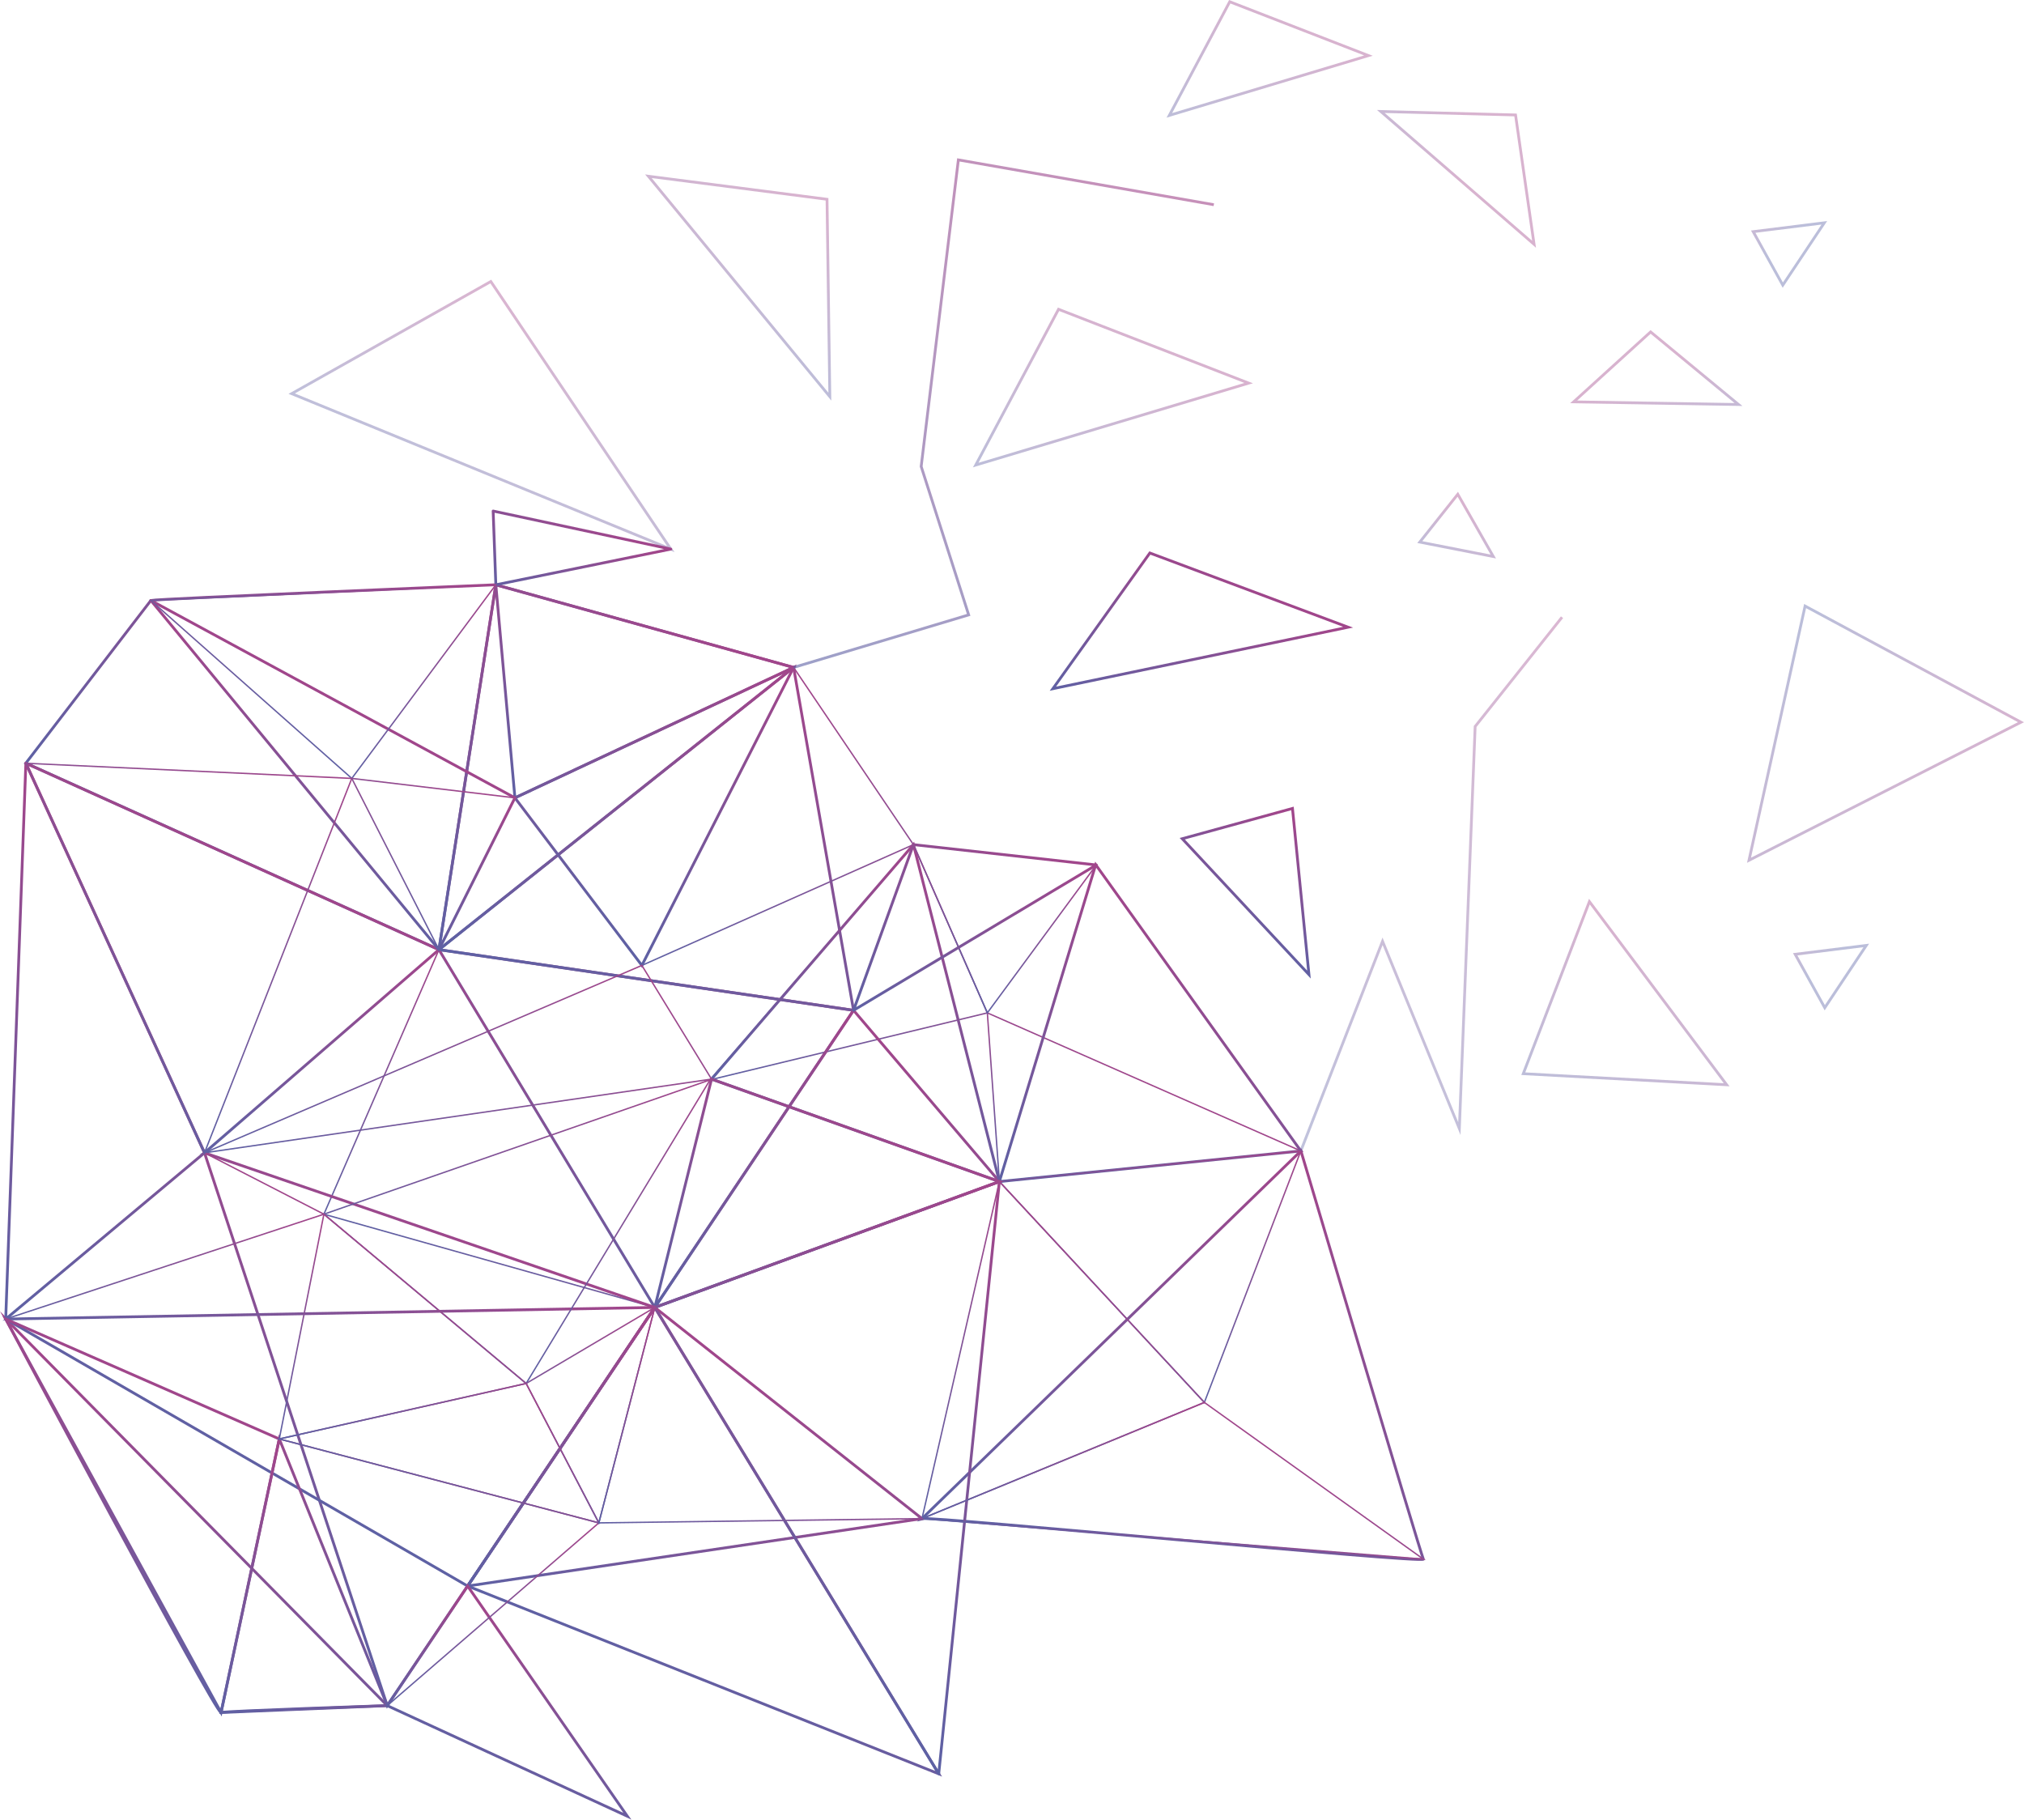 <svg xmlns="http://www.w3.org/2000/svg" xmlns:xlink="http://www.w3.org/1999/xlink" viewBox="0 0 727.18 653.75"><defs><style>.cls-1{isolation:isolate;}.cls-2{mix-blend-mode:screen;}.cls-10,.cls-11,.cls-12,.cls-13,.cls-14,.cls-15,.cls-16,.cls-17,.cls-18,.cls-19,.cls-20,.cls-21,.cls-22,.cls-23,.cls-24,.cls-25,.cls-26,.cls-27,.cls-28,.cls-29,.cls-3,.cls-30,.cls-31,.cls-32,.cls-33,.cls-34,.cls-35,.cls-36,.cls-37,.cls-38,.cls-39,.cls-4,.cls-40,.cls-41,.cls-42,.cls-43,.cls-44,.cls-45,.cls-46,.cls-47,.cls-48,.cls-49,.cls-5,.cls-50,.cls-51,.cls-52,.cls-53,.cls-54,.cls-55,.cls-56,.cls-57,.cls-58,.cls-59,.cls-6,.cls-60,.cls-61,.cls-7,.cls-8,.cls-9{fill:none;}.cls-10,.cls-11,.cls-13,.cls-15,.cls-16,.cls-18,.cls-20,.cls-21,.cls-22,.cls-23,.cls-24,.cls-25,.cls-26,.cls-28,.cls-29,.cls-3,.cls-30,.cls-31,.cls-32,.cls-33,.cls-34,.cls-35,.cls-36,.cls-37,.cls-38,.cls-39,.cls-4,.cls-40,.cls-41,.cls-42,.cls-44,.cls-45,.cls-46,.cls-47,.cls-5,.cls-50,.cls-52,.cls-53,.cls-54,.cls-55,.cls-56,.cls-57,.cls-58,.cls-59,.cls-6,.cls-60,.cls-61,.cls-8,.cls-9{stroke-miterlimit:10;}.cls-11,.cls-16,.cls-21,.cls-25,.cls-26,.cls-3,.cls-46,.cls-50,.cls-52,.cls-53,.cls-54,.cls-55,.cls-56,.cls-57,.cls-58,.cls-59,.cls-60,.cls-61,.cls-8{stroke-width:0.5px;}.cls-3{stroke:url(#linear-gradient);}.cls-4{stroke:url(#linear-gradient-2);}.cls-5{stroke:url(#linear-gradient-3);}.cls-6{stroke:url(#linear-gradient-4);}.cls-12,.cls-14,.cls-17,.cls-19,.cls-27,.cls-43,.cls-48,.cls-49,.cls-51,.cls-7{stroke-linecap:round;stroke-linejoin:round;}.cls-7{stroke:url(#linear-gradient-5);}.cls-8{stroke:url(#linear-gradient-6);}.cls-9{stroke:url(#linear-gradient-7);}.cls-10{stroke:url(#linear-gradient-8);}.cls-11{stroke:url(#linear-gradient-9);}.cls-12{stroke:url(#linear-gradient-10);}.cls-13{stroke:url(#linear-gradient-11);}.cls-14{stroke:url(#linear-gradient-12);}.cls-15{stroke:url(#linear-gradient-13);}.cls-16{stroke:url(#linear-gradient-14);}.cls-17{stroke:url(#linear-gradient-15);}.cls-18{stroke:url(#linear-gradient-16);}.cls-19{stroke:url(#linear-gradient-17);}.cls-20{stroke:url(#linear-gradient-18);}.cls-21{stroke:url(#linear-gradient-19);}.cls-22{stroke:url(#linear-gradient-20);}.cls-23{stroke:url(#linear-gradient-21);}.cls-24{stroke:url(#linear-gradient-22);}.cls-25{stroke:url(#linear-gradient-23);}.cls-26{stroke:url(#linear-gradient-24);}.cls-27{stroke:url(#linear-gradient-25);}.cls-28{opacity:0.6;stroke:url(#linear-gradient-26);}.cls-29{opacity:0.4;stroke:url(#linear-gradient-27);}.cls-30,.cls-31,.cls-32,.cls-33,.cls-34,.cls-37,.cls-38,.cls-39,.cls-40,.cls-41{opacity:0.41;}.cls-30{stroke:url(#linear-gradient-28);}.cls-31{stroke:url(#linear-gradient-29);}.cls-32{stroke:url(#linear-gradient-30);}.cls-33{stroke:url(#linear-gradient-31);}.cls-34{stroke:url(#linear-gradient-32);}.cls-35{stroke:url(#linear-gradient-33);}.cls-36{stroke:url(#linear-gradient-34);}.cls-37{stroke:url(#linear-gradient-35);}.cls-38{stroke:url(#linear-gradient-36);}.cls-39{stroke:url(#linear-gradient-37);}.cls-40{stroke:url(#linear-gradient-38);}.cls-41{stroke:url(#linear-gradient-39);}.cls-42{opacity:0.39;stroke:url(#linear-gradient-40);}.cls-43{stroke:url(#linear-gradient-41);}.cls-44{stroke:url(#linear-gradient-42);}.cls-45{stroke:url(#linear-gradient-43);}.cls-46{stroke:url(#linear-gradient-44);}.cls-47{stroke:url(#linear-gradient-45);}.cls-48{stroke:url(#linear-gradient-46);}.cls-49{stroke:url(#linear-gradient-47);}.cls-50{stroke:url(#linear-gradient-48);}.cls-51{stroke:url(#linear-gradient-49);}.cls-52{stroke:url(#linear-gradient-50);}.cls-53{stroke:url(#linear-gradient-51);}.cls-54{stroke:url(#linear-gradient-52);}.cls-55{stroke:url(#linear-gradient-53);}.cls-56{stroke:url(#linear-gradient-54);}.cls-57{stroke:url(#linear-gradient-55);}.cls-58{stroke:url(#linear-gradient-56);}.cls-59{stroke:url(#linear-gradient-57);}.cls-60{stroke:url(#linear-gradient-58);}.cls-61{stroke:url(#linear-gradient-59);}</style><linearGradient id="linear-gradient" x1="253.72" y1="4841.54" x2="331.64" y2="4919.46" gradientTransform="matrix(-0.96, 0.29, 0.29, 0.96, -808.34, -4400.45)" gradientUnits="userSpaceOnUse"><stop offset="0" stop-color="#a0468b"/><stop offset="0.99" stop-color="#5b62a5"/></linearGradient><linearGradient id="linear-gradient-2" x1="351.27" y1="4832.12" x2="442.78" y2="4923.63" xlink:href="#linear-gradient"/><linearGradient id="linear-gradient-3" x1="406.36" y1="4672.79" x2="503.78" y2="4770.21" gradientTransform="matrix(-0.96, 0.29, 0.29, 0.96, -913.74, 134.18)" xlink:href="#linear-gradient"/><linearGradient id="linear-gradient-4" x1="324.49" y1="4719.99" x2="431.8" y2="4827.29" xlink:href="#linear-gradient"/><linearGradient id="linear-gradient-5" x1="281.75" y1="4763.02" x2="388.29" y2="4869.56" xlink:href="#linear-gradient"/><linearGradient id="linear-gradient-6" x1="205.14" y1="4934.03" x2="248.77" y2="4977.66" xlink:href="#linear-gradient"/><linearGradient id="linear-gradient-7" x1="162.27" y1="4897.43" x2="245.98" y2="4981.14" xlink:href="#linear-gradient"/><linearGradient id="linear-gradient-8" x1="143.67" y1="4994.64" x2="273.47" y2="5124.44" gradientTransform="matrix(-0.96, 0.29, 0.29, 0.96, -913.74, 134.18)" xlink:href="#linear-gradient"/><linearGradient id="linear-gradient-9" x1="391.82" y1="4864.67" x2="465.39" y2="4938.24" xlink:href="#linear-gradient"/><linearGradient id="linear-gradient-10" x1="495.04" y1="4761.4" x2="569.41" y2="4835.78" xlink:href="#linear-gradient"/><linearGradient id="linear-gradient-11" x1="460.08" y1="4904.31" x2="582.54" y2="5026.77" xlink:href="#linear-gradient"/><linearGradient id="linear-gradient-12" x1="278.93" y1="4904.81" x2="370.03" y2="4995.91" xlink:href="#linear-gradient"/><linearGradient id="linear-gradient-13" x1="361.58" y1="5002.83" x2="447.61" y2="5088.86" xlink:href="#linear-gradient"/><linearGradient id="linear-gradient-14" x1="262.36" y1="4782.52" x2="348.09" y2="4868.24" xlink:href="#linear-gradient"/><linearGradient id="linear-gradient-15" x1="324.7" y1="4720.07" x2="388.13" y2="4783.5" xlink:href="#linear-gradient"/><linearGradient id="linear-gradient-16" x1="308.18" y1="4735.22" x2="394.7" y2="4821.74" xlink:href="#linear-gradient"/><linearGradient id="linear-gradient-17" x1="447.42" y1="4722.15" x2="491.56" y2="4766.29" xlink:href="#linear-gradient"/><linearGradient id="linear-gradient-18" x1="241.53" y1="4852.87" x2="319.47" y2="4930.81" xlink:href="#linear-gradient"/><linearGradient id="linear-gradient-19" x1="189.47" y1="4949.55" x2="257.92" y2="5017.99" xlink:href="#linear-gradient"/><linearGradient id="linear-gradient-20" x1="306.69" y1="4918.25" x2="377.57" y2="4989.13" xlink:href="#linear-gradient"/><linearGradient id="linear-gradient-21" x1="344.04" y1="5020.03" x2="429.88" y2="5105.87" xlink:href="#linear-gradient"/><linearGradient id="linear-gradient-22" x1="558.87" y1="4965.77" x2="622.37" y2="5029.27" gradientTransform="matrix(-0.96, 0.29, 0.29, 0.96, -913.74, 134.18)" xlink:href="#linear-gradient"/><linearGradient id="linear-gradient-23" x1="392.86" y1="4822" x2="488.62" y2="4917.76" xlink:href="#linear-gradient"/><linearGradient id="linear-gradient-24" x1="534.02" y1="4868.82" x2="596.76" y2="4931.56" xlink:href="#linear-gradient"/><linearGradient id="linear-gradient-25" x1="517.07" y1="4755.45" x2="644.53" y2="4882.91" xlink:href="#linear-gradient"/><linearGradient id="linear-gradient-26" x1="125.49" y1="4611.1" x2="280.19" y2="4765.79" xlink:href="#linear-gradient"/><linearGradient id="linear-gradient-27" x1="329.66" y1="4615.13" x2="379.62" y2="4665.09" xlink:href="#linear-gradient"/><linearGradient id="linear-gradient-28" x1="235.73" y1="4591.37" x2="280.69" y2="4636.33" xlink:href="#linear-gradient"/><linearGradient id="linear-gradient-29" x1="3029.57" y1="2357.66" x2="3056.02" y2="2384.11" gradientTransform="matrix(-0.4, 0.92, 0.92, 0.4, -357.97, -3599.64)" xlink:href="#linear-gradient"/><linearGradient id="linear-gradient-30" x1="125.73" y1="4681.99" x2="178.25" y2="4734.51" xlink:href="#linear-gradient"/><linearGradient id="linear-gradient-31" x1="43.74" y1="4588.61" x2="82.41" y2="4627.29" xlink:href="#linear-gradient"/><linearGradient id="linear-gradient-32" x1="-4611.14" y1="3107.74" x2="-4569.68" y2="3149.21" gradientTransform="matrix(-0.68, -0.73, -0.73, 0.68, -341.13, -5423.38)" xlink:href="#linear-gradient"/><linearGradient id="linear-gradient-33" x1="120.26" y1="4772.65" x2="170.93" y2="4823.32" xlink:href="#linear-gradient"/><linearGradient id="linear-gradient-34" x1="127.68" y1="4859.65" x2="164.07" y2="4896.05" xlink:href="#linear-gradient"/><linearGradient id="linear-gradient-35" x1="33.2" y1="4773.68" x2="49.57" y2="4790.05" xlink:href="#linear-gradient"/><linearGradient id="linear-gradient-36" x1="3497.53" y1="1226.05" x2="3513.9" y2="1242.42" gradientTransform="matrix(-0.1, 0.99, 0.99, 0.1, -208.89, -3268.51)" xlink:href="#linear-gradient"/><linearGradient id="linear-gradient-37" x1="3240.83" y1="1184.4" x2="3257.19" y2="1200.77" gradientTransform="matrix(-0.1, 0.99, 0.99, 0.1, -208.89, -3268.51)" xlink:href="#linear-gradient"/><linearGradient id="linear-gradient-38" x1="9.94" y1="4947.47" x2="57.52" y2="4995.05" xlink:href="#linear-gradient"/><linearGradient id="linear-gradient-39" x1="-5742.2" y1="163.66" x2="-5680.62" y2="225.24" gradientTransform="matrix(-0.05, -1, -1, 0.05, 569.47, -5444.98)" xlink:href="#linear-gradient"/><linearGradient id="linear-gradient-40" x1="0.61" y1="4837.22" x2="151.55" y2="4988.17" xlink:href="#linear-gradient"/><linearGradient id="linear-gradient-41" x1="472.19" y1="4892.34" x2="557.76" y2="4977.9" xlink:href="#linear-gradient"/><linearGradient id="linear-gradient-42" x1="514.33" y1="4998.16" x2="584.08" y2="5067.91" xlink:href="#linear-gradient"/><linearGradient id="linear-gradient-43" x1="462.88" y1="5070.97" x2="500.23" y2="5108.33" xlink:href="#linear-gradient"/><linearGradient id="linear-gradient-44" x1="482.74" y1="4991.84" x2="549.65" y2="5058.75" xlink:href="#linear-gradient"/><linearGradient id="linear-gradient-45" x1="571.16" y1="4942.59" x2="640.56" y2="5011.99" xlink:href="#linear-gradient"/><linearGradient id="linear-gradient-46" x1="338.61" y1="4682.78" x2="368.37" y2="4712.54" xlink:href="#linear-gradient"/><linearGradient id="linear-gradient-47" x1="270.8" y1="4954.42" x2="411.29" y2="5094.92" xlink:href="#linear-gradient"/><linearGradient id="linear-gradient-48" x1="224.48" y1="4835.92" x2="271.29" y2="4882.73" xlink:href="#linear-gradient"/><linearGradient id="linear-gradient-49" x1="224.33" y1="4835.91" x2="286.78" y2="4898.36" xlink:href="#linear-gradient"/><linearGradient id="linear-gradient-50" x1="392.8" y1="4856.33" x2="483.57" y2="4947.09" xlink:href="#linear-gradient"/><linearGradient id="linear-gradient-51" x1="403.27" y1="4961.05" x2="459.06" y2="5016.84" xlink:href="#linear-gradient"/><linearGradient id="linear-gradient-52" x1="460.41" y1="4969.37" x2="503.11" y2="5012.08" xlink:href="#linear-gradient"/><linearGradient id="linear-gradient-53" x1="471.77" y1="4930.97" x2="527.97" y2="4987.17" xlink:href="#linear-gradient"/><linearGradient id="linear-gradient-54" x1="418.11" y1="4661.4" x2="479.33" y2="4722.62" xlink:href="#linear-gradient"/><linearGradient id="linear-gradient-55" x1="481.36" y1="4719.62" x2="583.5" y2="4821.77" xlink:href="#linear-gradient"/><linearGradient id="linear-gradient-56" x1="414.75" y1="4755.66" x2="458.46" y2="4799.38" xlink:href="#linear-gradient"/><linearGradient id="linear-gradient-57" x1="232.54" y1="4992.84" x2="317.91" y2="5078.21" xlink:href="#linear-gradient"/><linearGradient id="linear-gradient-58" x1="211.79" y1="5063.23" x2="272.42" y2="5123.86" xlink:href="#linear-gradient"/><linearGradient id="linear-gradient-59" x1="357.68" y1="5007.11" x2="413.1" y2="5062.53" xlink:href="#linear-gradient"/></defs><title>rombos</title><g class="cls-1"><g id="Capa_1" data-name="Capa 1"><g class="cls-2"><polygon class="cls-3" points="255.12 387.96 354.73 363.9 328.18 303.45 255.12 387.96"/><polygon class="cls-4" points="157.7 341.19 235.25 469.73 306.66 362.98 157.7 341.19"/><path class="cls-5" d="M-51.19,4750.35c1.85-.55,123.93-5.63,123.93-5.63L52.3,4875.81l-148.41-67Z" transform="translate(105.4 -4534.63)"/><polygon class="cls-6" points="285.12 239.79 178.14 210.1 157.7 341.19 285.12 239.79"/><polygon class="cls-7" points="306.66 362.98 157.7 341.19 285.12 239.79 306.66 362.98"/><polygon class="cls-8" points="467.36 413.5 354.73 363.9 359.06 424.51 467.36 413.5"/><polygon class="cls-9" points="393.67 310.67 467.36 413.5 359.06 424.51 393.67 310.67"/><path class="cls-10" d="M225.85,5080.22c3.08-.92,181.09,16.3,180.14,14.57s-44-146.67-44-146.67Z" transform="translate(105.4 -4534.63)"/><polygon class="cls-11" points="116.37 436.23 157.7 341.19 235.25 469.73 116.37 436.23"/><polygon class="cls-12" points="9.29 274.22 157.7 341.19 73.47 414.17 9.29 274.22"/><polygon class="cls-13" points="235.25 469.73 139.13 612.79 73.47 414.17 235.25 469.73"/><polygon class="cls-14" points="359.06 424.51 235.25 469.73 306.66 362.98 359.06 424.51"/><polygon class="cls-15" points="168 569.82 331.25 545.6 235.25 469.73 168 569.82"/><polygon class="cls-16" points="285.12 239.79 328.18 303.45 230.61 346.85 285.12 239.79"/><polygon class="cls-17" points="178.14 210.1 185 286.64 285.12 239.79 178.14 210.1"/><polygon class="cls-18" points="230.61 346.85 185 286.64 285.12 239.79 230.61 346.85"/><polygon class="cls-19" points="54.21 215.73 185 286.64 157.7 341.19 54.21 215.73"/><polygon class="cls-20" points="359.06 424.51 255.64 387.7 328.18 303.45 359.06 424.51"/><polygon class="cls-21" points="432.7 503.86 359.06 424.51 467.36 413.5 432.7 503.86"/><polygon class="cls-22" points="255.64 387.7 235.25 469.73 359.06 424.51 255.64 387.7"/><polygon class="cls-23" points="235.25 469.73 337.27 637.28 168 569.82 235.25 469.73"/><path class="cls-24" d="M-103.35,5008.52S-27.83,5150.44-26,5149.89s59.72-2.47,59.72-2.47Z" transform="translate(105.4 -4534.63)"/><polygon class="cls-25" points="255.64 387.7 73.47 414.17 230.61 346.85 255.64 387.7"/><polygon class="cls-26" points="2.05 473.9 73.47 414.17 116.37 436.23 2.05 473.9"/><polygon class="cls-27" points="9.29 274.22 2.05 473.9 73.47 414.17 9.29 274.22"/><polyline class="cls-28" points="436.1 73.55 344.32 57.44 330.96 167.59 348.02 220.91 285.12 239.79"/><polygon class="cls-29" points="176.34 101.14 241.01 197.28 104.79 141.43 176.34 101.14"/><polygon class="cls-30" points="297.13 71.6 232.96 63.32 298.14 142.51 297.13 71.6"/><polygon class="cls-31" points="593.03 119.25 565.38 144.38 624.61 145.33 593.03 119.25"/><polygon class="cls-32" points="448.62 137.64 380.31 111.12 350.56 167.08 448.62 137.64"/><polygon class="cls-33" points="491.65 19.97 441.82 0.63 420.12 41.45 491.65 19.97"/><polygon class="cls-34" points="551.16 87.76 544.5 41.3 496.1 40.05 551.16 87.76"/><polygon class="cls-35" points="484.35 225.34 413.12 198.68 378.28 247.43 484.35 225.34"/><polygon class="cls-36" points="470.28 350.14 464.36 290.45 424.76 301.33 470.28 350.14"/><polygon class="cls-37" points="523.75 177.57 536.51 199.94 510.1 194.76 523.75 177.57"/><polygon class="cls-38" points="644.97 342.85 670.52 339.67 655.6 362.06 644.97 342.85"/><polygon class="cls-39" points="629.89 83.23 655.44 80.05 640.52 102.44 629.89 83.23"/><polygon class="cls-40" points="620.35 389.73 571.04 323.93 547.28 385.75 620.35 389.73"/><polygon class="cls-41" points="628.38 309.07 726.1 259.47 648.53 217.74 628.38 309.07"/><polyline class="cls-42" points="467.36 413.5 496.72 338.18 524.31 405.47 529.99 261.01 561.2 221.75"/><polygon class="cls-43" points="235.25 469.73 2.05 473.9 168 569.82 235.25 469.73"/><polygon class="cls-44" points="79.42 615.26 100.34 516.98 139.13 612.79 79.42 615.26"/><polygon class="cls-45" points="139.13 612.79 225.4 652.53 168 569.82 139.13 612.79"/><polygon class="cls-46" points="100.34 516.98 215.15 547.13 139.13 612.79 100.34 516.98"/><polygon class="cls-47" points="2.05 473.9 100.34 516.98 79.42 615.26 2.05 473.9"/><polygon class="cls-48" points="241.01 197.28 178.14 210.1 177.18 183.6 241.01 197.28"/><polygon class="cls-49" points="359.06 424.51 235.25 469.73 337.27 637.28 359.06 424.51"/><polygon class="cls-50" points="393.88 310.76 354.73 363.9 328.18 303.45 393.88 310.76"/><polygon class="cls-51" points="393.88 310.76 306.66 362.98 328.18 303.45 393.88 310.76"/><polygon class="cls-52" points="255.12 387.96 116.37 436.23 189.03 497.04 255.12 387.96"/><polygon class="cls-53" points="215.15 547.13 189.03 497.04 235.25 469.73 215.15 547.13"/><polygon class="cls-54" points="100.34 516.98 189.03 497.04 215.15 547.13 100.34 516.98"/><polygon class="cls-55" points="116.37 436.23 100.34 516.98 189.03 497.04 116.37 436.23"/><polygon class="cls-56" points="178.14 210.1 126.39 279.66 54.21 215.73 178.14 210.1"/><polygon class="cls-57" points="9.29 274.22 126.39 279.66 73.47 414.17 9.29 274.22"/><polygon class="cls-58" points="185 286.64 126.39 279.66 157.7 341.19 185 286.64"/><polygon class="cls-59" points="359.06 424.51 432.7 503.86 331.25 545.6 359.06 424.51"/><polygon class="cls-60" points="511.39 560.16 432.7 503.86 331.25 545.6 511.39 560.16"/><polygon class="cls-61" points="215.15 547.13 331.25 545.6 235.25 469.73 215.15 547.13"/></g></g></g></svg>
